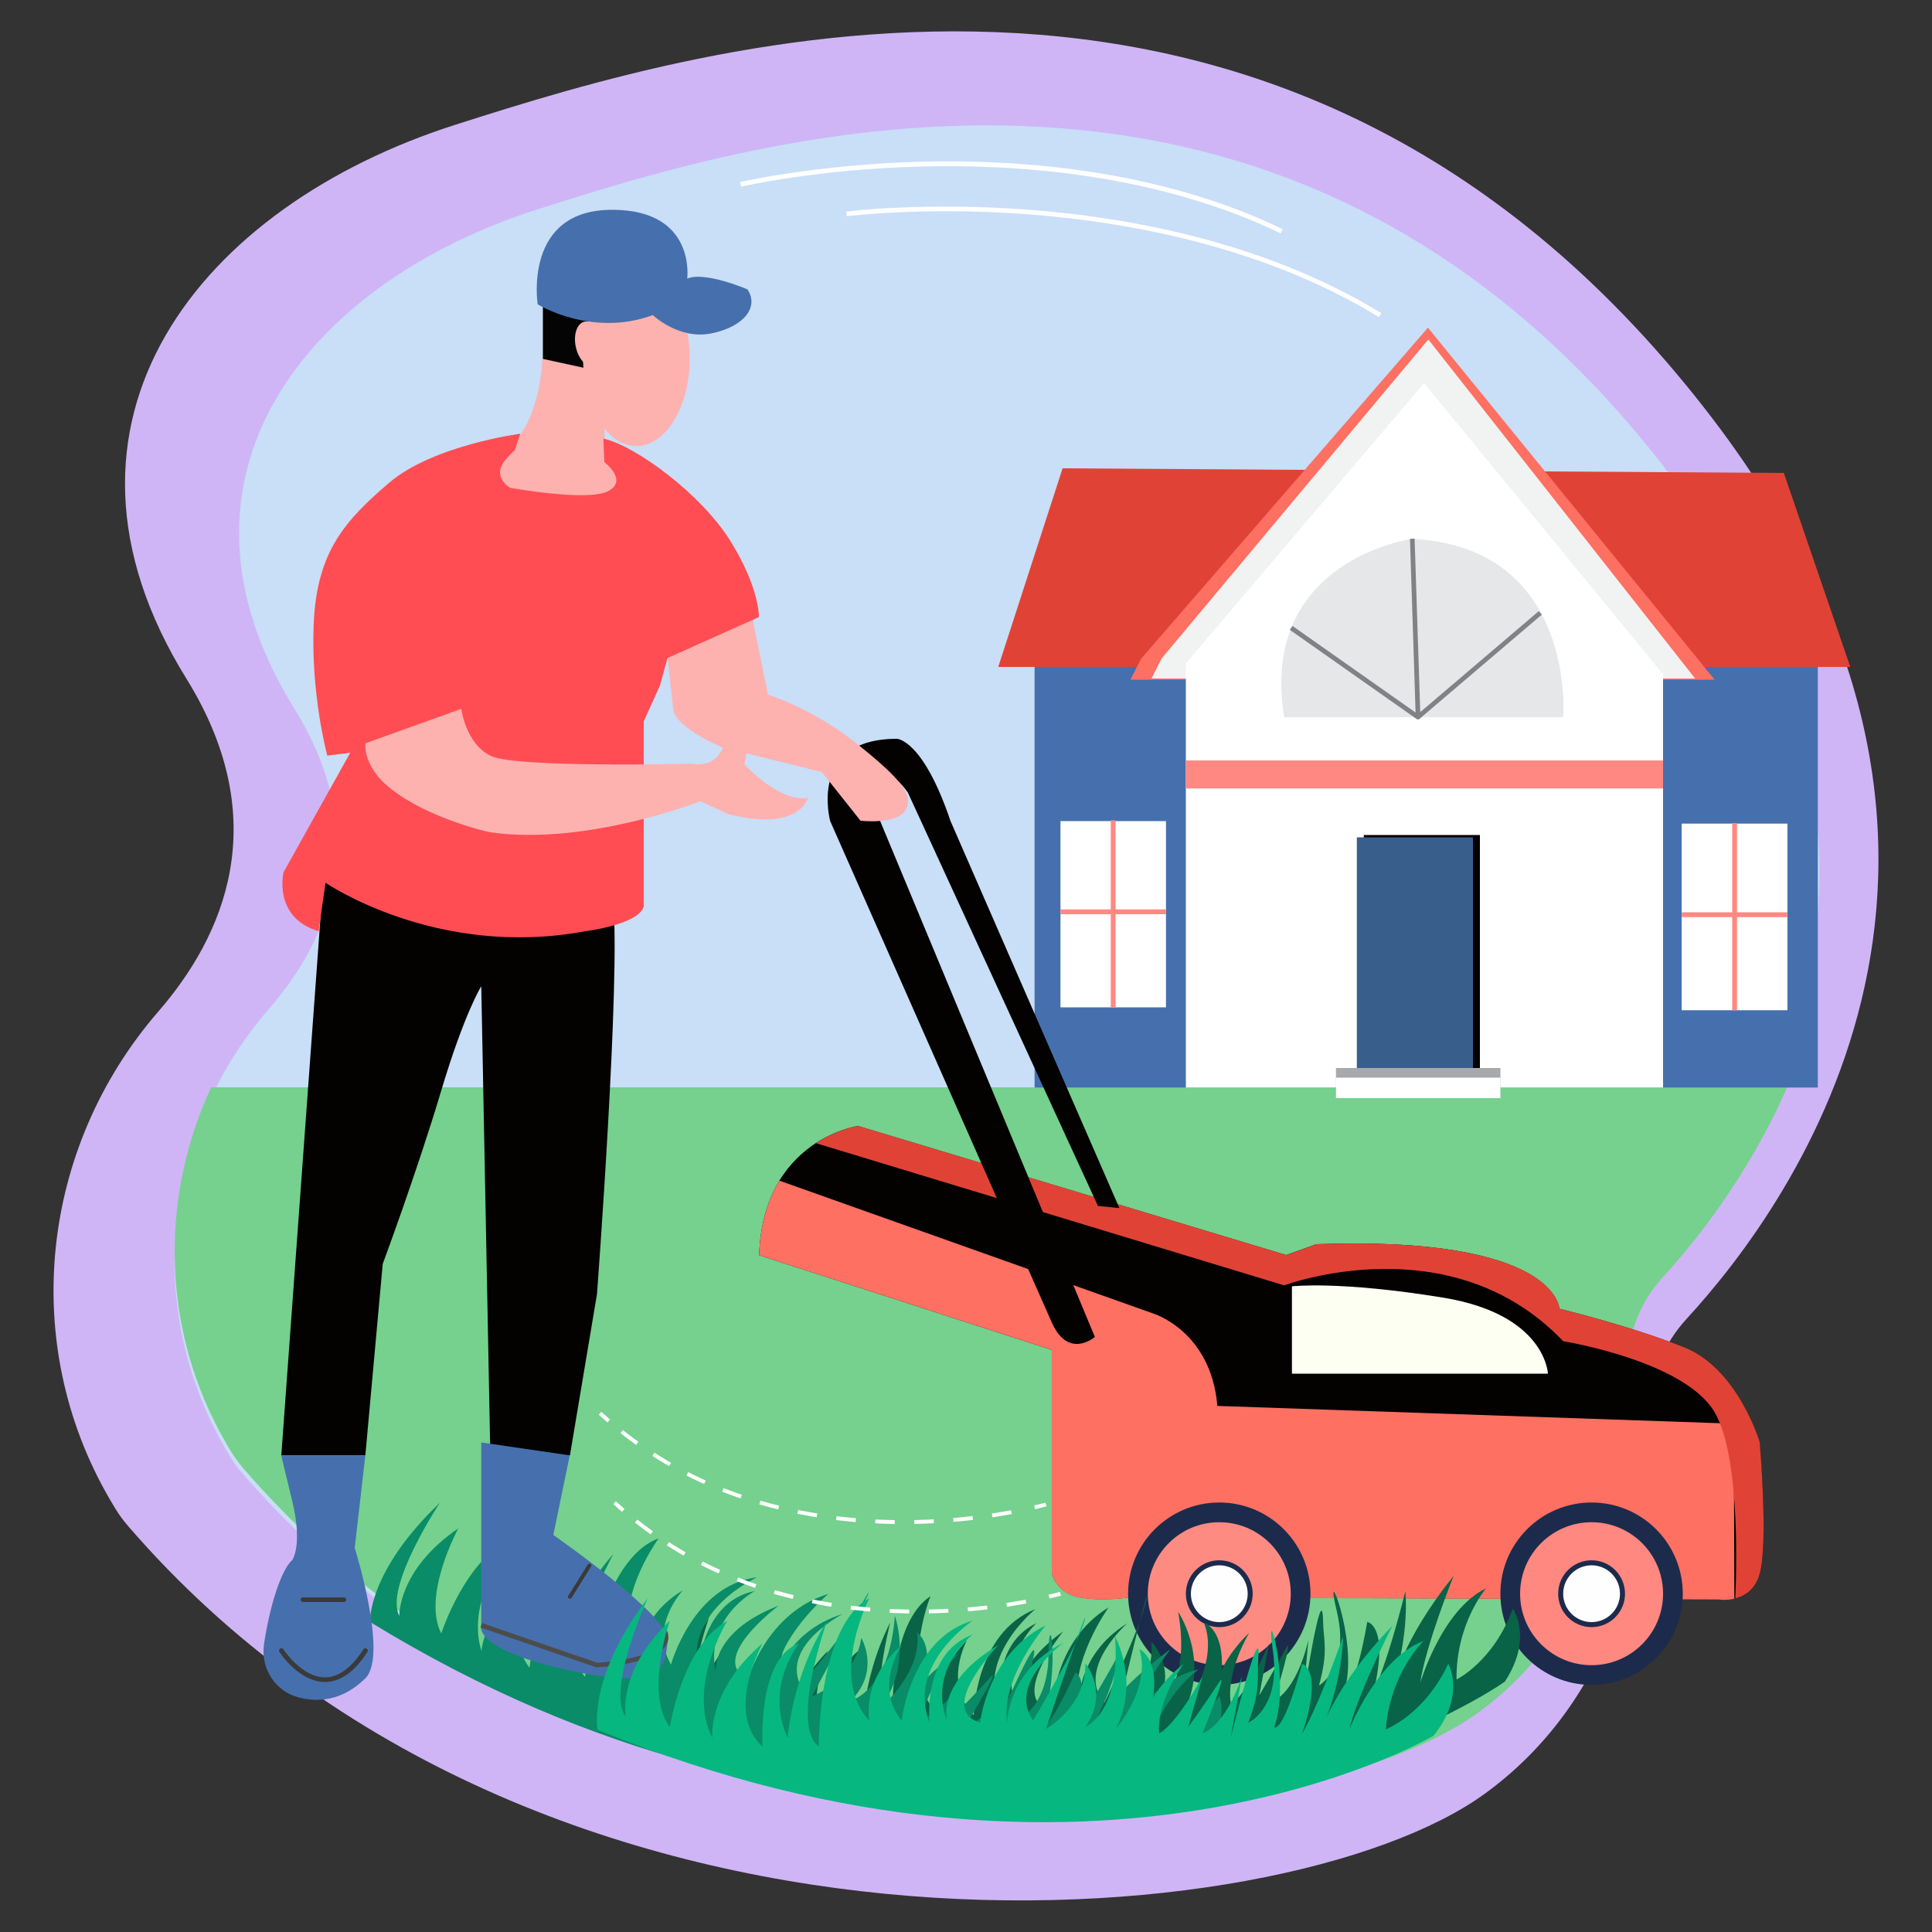 <svg version="1.1" id="Layer_1" xmlns="http://www.w3.org/2000/svg" x="0" y="0" viewBox="0 0 1000 1000" style="enable-background:new 0 0 1000 1000" xml:space="preserve"><rect x="0" y="0" width="1000" height="1000" fill="#333333" stroke="none"/><style>.st3{fill:#4570ad}.st4{fill:#030200}.st5{fill:#fd7062}.st6{fill:#1c2b4c}.st8{fill:#fffeff}.st10{fill:#e04336}.st15{fill:#fdb2b0}.st19{fill:#3a3a3a}.st21{fill:#fff}.st22{fill:#ff8883}.st27,.st28{fill:none;stroke:#fff;stroke-width:2;stroke-miterlimit:10}.st28{stroke-dasharray:10.112,10.112}.st29{fill:#808285}</style><path d="M56.7 775.8C9.8 695.1 20.9 594 82 523.5c33.3-38.4 60.5-98 14.5-172.2-82.8-133.5 7.6-244.7 139.1-286.7s428.3-133.5 646.9 147c177.9 228.2 45.9 410.8-9.5 471-12.6 13.7-19.7 31.7-19.5 50.4.6 47.1-8.8 139.9-84.8 195.3-104.5 76.2-489.1 108.4-702.3-138.3-2.5-2.9-4.8-6-6.8-9.3-.8-1.3-1.8-3-2.9-4.9z" style="fill:#cfb5f6"/><path d="M916.3 568.4c-19.6 44.3-46.2 77.7-64 97.1-11.4 12.4-17.8 28.6-17.5 45.4.5 42.4-8 126.1-76.5 176.1-94.2 68.7-440.8 97.7-633-124.6-2.3-2.6-4.3-5.4-6.1-8.4-.8-1.3-1.7-2.8-2.7-4.5-32.8-56.4-34.2-123.9-7.4-181 7.7-16.5 17.8-32.2 30.2-46.4 30-34.6 54.5-88.4 13.1-155.2-74.6-120.3 6.8-220.5 125.4-258.4 118.5-37.9 386-120.3 583 132.5 103.1 132.3 90.7 247.6 55.5 327.4z" style="fill:#c9def7"/><path d="M860.4 661.4c-11.5 12.6-17.9 29-17.7 46.1.5 43.1-8 128-77.3 178.7-95.2 69.7-445.5 99.2-639.7-126.5-2.3-2.7-4.3-5.5-6.2-8.5-.8-1.3-1.7-2.8-2.7-4.6-33.1-57.3-34.5-125.8-7.5-183.8H925c-19.7 45-46.6 78.9-64.6 98.6z" style="fill:#75d18d"/><path class="st3" d="M535.5 341.5v221.4h405.4V337.3z"/><path class="st4" d="M910.9 814.3c-2.3 8.5-7.8 11.8-12.7 13-.2 0-.3.1-.5.1-4.3 1-8 .4-8 .4l-305.2-1s-13.4 2.2-25.6 0c-12.3-2.2-14.5-12.5-14.5-12.5V698.7l-151.5-49c.6-16.6 4.8-29.2 10.5-38.6 5.5-9 12.3-15.1 18.8-19.4 11.5-7.4 21.9-8.9 21.9-8.9l221.6 66.8 15.6-5.6c124.7-4.5 125.8 33.4 125.8 33.4s36.8 8.9 64.6 20c27.8 11.1 39 49 39 49s4.6 51.4.2 67.9z"/><path class="st5" d="m897.5 766.7.2 60.8c-4.3 1-8 .4-8 .4l-305.2-1s-13.4 2.2-25.6 0c-12.3-2.2-14.5-12.5-14.5-12.5V698.7l-151.5-49c.6-16.6 4.8-29.2 10.5-38.6l193.3 68.7s30.1 8.9 33.4 47.9l258.4 8.9c.1 0 11.2-2.2 9 30.1z"/><circle class="st6" cx="631.1" cy="824.9" r="47.2"/><circle cx="631.1" cy="824.9" r="37" style="fill:#fe8b82"/><circle class="st6" cx="631.1" cy="824.9" r="17.3"/><circle class="st8" cx="631.1" cy="824.9" r="14.7"/><circle class="st6" cx="823.8" cy="824.9" r="47.2"/><circle cx="823.8" cy="824.9" r="37" style="fill:#ff8881"/><circle class="st6" cx="823.8" cy="824.9" r="17.3"/><circle class="st8" cx="823.8" cy="824.9" r="14.7"/><path class="st10" d="M910.9 814.3c-2.3 8.5-7.8 11.8-12.7 13 .8-19.8 2-74.6-10.7-96.3-15.6-26.7-78.4-36.8-78.4-36.8-58.3-61.2-144.4-28.9-144.4-28.9l-242.4-73.6c11.5-7.4 21.9-8.9 21.9-8.9l221.6 66.8 15.6-5.6c124.7-4.5 125.8 33.4 125.8 33.4s36.8 8.9 64.6 20c27.8 11.1 39 49 39 49s4.5 51.4.1 67.9z"/><path class="st4" d="M544.4 684.5 429.7 425s-11.7-42.6 34.5-42.6c0 0 13.4 0 27.8 42.6l87.4 200.3-11.1-1.1-98.4-214s-19-27.8-14.4 14.6L566.7 692s-13.7 11.9-22.3-7.5z"/><path d="M668.7 665.8V711h132.5s-1.1-30.8-54.6-39.4c-53.4-8.7-77.9-5.8-77.9-5.8z" style="fill:#fefff3"/><path class="st10" d="M516.7 345.2h441l-34.4-100.4-373.3-2.4z"/><path d="M347.4 905.6s-7.7-24.8 19.7-68.8c0 0-17.2 49.6-5.7 61.9 0 0-6.8-22.8 18.2-51.4 0 0-9.6 38.3 5 54.9 0 0 2.5-42.7 24.7-57.6 0 0-18 35.7-2.2 61.1 0 0-4.9-24.2 21.4-51.2 0 0-16.4 37.3 4.9 53.2 0 0-7.2-45.2 14-55 0 0-16 23.8-1.4 49.3 0 0-1-31.2 14.8-62.3 0 0-14.3 55.5 1.7 65.3 0 0-6.2-61.9 19.1-78.8 0 0-17.3 42.9 5.8 63.1 0 0-6.4-20.7 13.1-40.3 0 0-12.5 22.4 3.5 38.8 0 0 .6-42.5 31.9-54.9 0 0-32.3 25.9-17.4 54.7 0 0-7.7-35.1 18-47.5 0 0-21.7 19.9-9.3 45.6 0 0-7.4-19.5 23.1-41.3 0 0-29.2 36.2-5.8 40.8 0 0 .6-35.8 29.3-53.2 0 0-20.8 28.9-15.4 51.9 0 0-2.4-26.6 25.1-43.7 0 0-26.9 23.7-11.9 41.3 0 0 19.7-40.9 21.9-54 2.2-13.1-14.8 57.8-14.8 57.8s19.6-13.4 17.2-35.6c0 0 13.9 13.7 3 32.6 0 0 17.8-9.5 10.9-48 0 0 15.1 22.1 4.8 47.7 0 0 16.4-22.7 8.5-42.2 0 0 16.8 5.2 5.4 45.4 0 0-4.3-18.3 18.1-40.1 0 0-12.5 20.6-9.4 37.1 0 0 7.4-3.7 19.6-31.3l-5 26.6s7.9-13.2 13.5-23.9c5.5-10.7-5.8 26.6-5.8 26.6s11.2-4.2 17.7-31.2l-2.9 32s10-65.7 10.5-42.3c.2 11.1 2.9 15.4-2.1 33.7 0 0 13.8-7.7 10.5-31.6-.3-2.2-.7-4.5-1.3-7-7.2-29.4 11.1 14.4 4.4 39.6 0 0 4.7 3.9 11.4-33.9 0 0 11.4 1.7 3.3 36 0 0 6.6-12.9 16.4-51.8 0 0 2.4 21-6.5 48.7 0 0 4.4-23.1 31.5-56.7 0 0-14.6 36.2-17.3 55.4 0 0 11.1-37.9 34.1-49 0 0-15.7 18.2-15.3 47.2 0 0 19.3-9.4 29.1-36.7 0 0 10.8 15.1-4.1 37.8-.2.3-164.9 117.1-431.5 35.2z" style="fill:#086347"/><path d="M191.5 839.5s-1.3-26 36.2-61.7c0 0-29 43.7-21 58.6 0 0-.9-23.8 30.5-45.3 0 0-18.9 34.7-8.8 54.4 0 0 13.1-40.7 38.2-49.6 0 0-26.3 30.1-17.4 58.7 0 0 1.3-24.6 33.5-44.2 0 0-25.2 32-8.6 52.8 0 0 4.3-45.6 27.2-49.7 0 0-21.5 19.1-13.7 47.4 0 0 6.9-30.5 29.9-56.6 0 0-27.7 50.2-14.7 63.6 0 0 9.4-61.5 38.1-71.6 0 0-27.5 37.2-10.1 62.6 0 0-1-21.6 22.7-35.8 0 0-17.7 18.6-6.2 38.5 0 0 11.2-41 44.6-45.2 0 0-37.7 17-30.5 48.6 0 0 1.3-35.9 29.3-41.5 0 0-25.9 13.8-20.3 41.8 0 0-2.3-20.7 32.6-34.2 0 0-37.3 27.8-15.8 38.1 0 0 9.5-34.6 41.6-44.2 0 0-27.4 22.8-27.8 46.4 0 0 4.3-26.4 35.2-36 0 0-32 16.3-21.8 37.1 0 0 29.3-34.7 34.7-46.8S420.3 878 420.3 878s22.3-8.1 25.5-30.2c0 0 10 16.8-5.2 32.3 0 0 19.6-4.7 22.6-43.7 0 0 9.1 25.2-7.3 47.3 0 0 21.5-17.9 18.8-38.7 0 0 15 9.2-6.1 45.3 0 0 .4-18.8 27.5-34.4 0 0-17.3 16.9-18.4 33.6 0 0 8.1-1.7 26.8-25.5L493 888.6s11-10.8 19-19.8-12.2 24.3-12.2 24.3 11.9-1.3 24.9-25.8l-10.8 30.3s26.1-61.2 20.7-38.4c-2.6 10.8-1 15.6-10.4 32.1 0 0 15.3-4.1 18.1-28 .3-2.2.4-4.6.4-7.1.4-30.3 7.1 16.7-5.6 39.5 0 0 3.6 4.9 19.5-30 0 0 10.6 4.5-5.8 35.6 0 0 9.6-10.9 28.8-46.1 0 0-2.9 21-18.4 45.5 0 0 10-21.3 44.6-47.1 0 0-23.1 31.4-30.6 49.4 0 0 20.2-34 45.2-38.9 0 0-19.7 13.7-26.5 42 0 0 21-4.3 37.3-28.3 0 0 6.7 17.4-13.4 35.5.1-.2-188.5 71.9-426.3-73.8z" style="fill:#098c67"/><path style="fill:#040404" d="M281 153v45.3h28l-2.7-34.7z"/><path class="st4" d="m168 445.9-22.4 307.4h43.5l9-99.1s17.8-47.9 30.1-89.1 20.9-54.6 20.9-54.6l4.7 242.8H295l14-83.5s12.4-164.9 8.3-203.2L168 445.9z"/><path class="st3" d="M249.1 746.6v94.7s-5.3 12.3 45.9 23.4 49-3.3 50.6-15.6-59.2-54.6-59.2-54.6l8.5-41.2-45.8-6.7zM145.6 753.3h43.5l-5.5 47.9s17.5 55.7 5.5 67.5c-12.1 11.9-24.8 12.5-34.8 9.8-11.9-3.2-19.3-14.9-17.7-27.1.7-5 1.8-11 3.5-17.9 5.6-22.3 11.1-25.9 11.1-25.9s5.7-7.6 0-30.9-5.6-23.4-5.6-23.4z"/><ellipse class="st15" cx="329.4" cy="185.4" rx="27.6" ry="45.5"/><path class="st3" d="M278.3 157.5s27.8 17.3 59.6 5.6c0 0 13.4 12.8 30.1 9.5 16.7-3.3 25.1-13.4 18.9-22.8 0 0-21.9-9.5-31.2-5.6 0 0 4.7-35.4-38.4-35.6-46.8-.4-39 48.9-39 48.9z"/><path class="st15" d="m388.9 317.3 8.6 42.3s23.4 7.2 45.7 25.1c22.3 17.8 30.1 26.7 25.6 34.5-4.5 7.8-23.4 5.6-23.4 5.6l-20-25.2-51.4-12.7s-24.5-10-25.6-20c-1.1-10-2.8-26.2-2.8-26.2l43.3-23.4zM280.7 185.7s-.3 31.1-17.7 46.7-17.4 24.6 5.3 31.5c22.8 7 54.4 5 57.1-6.3S313 239.4 313 239.4l-.2-30.7-8.7-17.9-23.4-5.1z"/><ellipse transform="rotate(-12.569 305.187 178.158)" class="st15" cx="305.1" cy="178.1" rx="7.2" ry="11.9"/><path d="M269.3 224.5s-45.1 5.9-67.9 25.4-37.3 35.6-39 72.4 7 68.8 7 68.8l11.9-1.5-34.5 61.8s-5.8 23.4 18.1 30.6l3.6-25.1s57.3 39.5 134.4 25.1c0 0 27.5-3.3 30.3-12.8v-95.8l8.4-18.6 3.9-14.2 47.3-21.2s.6-14.5-14.5-39-49.1-49.6-66-53.4l.5 12.2s12.5 9.4 2 15c-10.6 5.6-50.7-1.7-50.7-1.7s-10.6-5.8-1.7-15.4c3.9-4.2 4.1-4.1 4.1-4.1l2.8-8.5z" style="fill:#ff4d53"/><path class="st15" d="m189.2 384.7 49.6-17.8s2.2 18.4 15.6 24.5 103.9 3.9 103.9 3.9 11.4 2.8 15.9-8.4 8.4-15.6 11.1-9.5c2.8 6.1 0 18.2 0 18.2s17.8 19.7 32.9 17.4c0 0-4.5 17.8-41.2 8.4l-14.5-6.7s-59 23.2-108.6 16.1c-3.9-.6-36.8-8.9-54.6-25.1-.1.1-11.2-9.9-10.1-21z"/><path style="fill:none;stroke:#3a3a3a;stroke-width:2;stroke-linecap:round;stroke-miterlimit:10" d="M305.1 810.3 295 826.5"/><path d="m308.8 863.1-.2-.1-59.9-20.6.8-2.3 59.6 20.5c8.2-.4 29.7-3.1 33.8-10.5 1-1.8.9-3.8-.3-6.1l2.1-1.1c1.6 3 1.7 5.9.2 8.4-5.7 10.1-34.8 11.7-36.1 11.7v.1z" style="fill:#4c4c4c"/><path class="st19" d="M168.2 870.6c-13.4 0-23.2-15-23.6-15.6-.4-.6-.2-1.3.4-1.7.6-.4 1.3-.2 1.7.4.1.1 9.5 14.5 21.5 14.5 7 0 13.7-4.9 19.9-14.5.4-.6 1.1-.7 1.7-.4.6.4.7 1.1.4 1.7-6.7 10.4-14.1 15.6-22 15.6zM178 829.2h-21.2c-.7 0-1.2-.5-1.2-1.2s.5-1.2 1.2-1.2H178c.7 0 1.2.5 1.2 1.2s-.5 1.2-1.2 1.2z"/><path d="M309.3 895.3s-5.4-26.7 25.9-68c0 0-21.6 47.8-11.3 61.2 0 0-4.7-23.4 22.8-49.6 0 0-13.1 37.3 0 55.1 0 0 6.4-42.3 29.8-55.1 0 0-21.2 34-7.8 60.7 0 0-2.7-24.5 26-49 0 0-19.7 35.6 0 53.5 0 0-3-45.7 18.9-53.5 0 0-18.1 22.3-5.9 49 0 0 1.9-31.2 20.4-60.7 0 0-19.3 54-4.3 65.1 0 0-.6-62.2 26.2-76.8 0 0-21.2 41.1 0 63.4 0 0-4.5-21.2 16.7-39 0 0-14.5 21.2 0 39 0 0 4.5-42.3 36.8-51.8 0 0-34.5 22.8-22.3 52.9 0 0-4.5-35.6 22.3-45.7 0 0-23.4 17.8-13.4 44.5 0 0-5.6-20 26.7-39 0 0-32.4 33.4-9.5 40.1 0 0 3.8-35.6 34-50.3 0 0-23.4 26.9-20 50.3 0 0 0-26.7 29-41.2 0 0-29 21.2-15.6 40.1 0 0 23.4-39 26.7-51.8 3.3-12.8-20 56.2-20 56.2s20.7-11.5 20.4-33.9c0 0 12.6 14.9 0 32.8 0 0 18.6-7.8 15.3-46.8 0 0 13.1 23.4.4 47.9 0 0 18.4-21.2 12.3-41.2 0 0 16.3 6.7 1.2 45.7 0 0-2.6-18.6 21.7-38.3 0 0-14.3 19.4-12.7 36.1 0 0 7.7-3 22.4-29.4l-7.4 26.1s9.1-12.4 15.6-22.6c6.5-10.2-8.2 25.9-8.2 25.9s11.5-3.2 20.4-29.4l-5.8 31.7s16-64.5 14.3-41.2c-.8 11.1 1.5 15.6-5.2 33.4 0 0 14.4-6.5 13.4-30.5-.1-2.2-.3-4.6-.7-7.1-4.5-29.9 9.7 15.4.7 39.9 0 0 4.3 4.3 14.5-32.8 0 0 11.2 2.7 0 36.1 0 0 7.7-12.3 21.1-50.1 0 0 .4 21.2-10.9 47.9 0 0 6.5-22.6 36.5-53.6 0 0-17.8 34.7-22.3 53.6 0 0 14.5-36.8 38.4-45.7 0 0-17.3 16.7-19.5 45.7 0 0 20-7.6 32.3-33.9 0 0 9.4 16.1-7.6 37.2 0 .1-174.6 102.7-432.7-3.1z" style="fill:#06b780"/><path class="st21" d="M548.9 425h54.6v96.4h-54.6zM870.5 426.3h54.6v96.4h-54.6z"/><path class="st22" d="M548.9 470.7h54.6v2.5h-54.6z"/><path transform="rotate(90 576.185 473.044)" class="st22" d="M527.7 471.8h96.9v2.5h-96.9z"/><path class="st21" d="M870.5 426.5h54.6v96.4h-54.6z"/><path class="st22" d="M870.5 472.2h54.6v2.5h-54.6z"/><path transform="rotate(90 897.794 474.484)" class="st22" d="M849.3 473.2h96.9v2.5h-96.9z"/><path class="st5" d="m590.6 341 148.5-171.4 148.4 182.2H585.1z"/><path style="fill:#f1f2f2" d="m601.2 340.9 138.1-165.2 138.1 175.5H596z"/><path class="st21" d="m613.8 343.4 123.3-145.1L860.8 349v213.9h-247z"/><path d="M664.7 371.2h144.4s7.1-87.9-78.1-92.3c0 0-79.6 10.8-66.3 92.3z" style="fill:#e6e7e8"/><path class="st22" d="M613.8 393.6h247v14.5h-247z"/><path class="st4" d="M705.9 432.2H766v120.6h-60.1z"/><path style="fill:#385e8c" d="M702.3 433.4h60.1V554h-60.1z"/><path style="fill:#a7a9ac" d="M691.5 552.8h85.1v15.6h-85.1z"/><path class="st21" d="M691.5 557.8h85.1v10.6h-85.1z"/><g><path class="st27" d="M548.9 824.9s-2.1.6-5.9 1.5"/><path class="st28" d="M531 829c-38.3 7.1-130.9 16.1-203.7-43.3"/><path class="st27" d="M322.6 781.8c-1.5-1.3-3-2.7-4.5-4"/></g><g><path class="st27" d="M541.4 778.7s-2.1.6-5.9 1.5"/><path class="st28" d="M523.5 782.7c-38.3 7.1-130.9 16.1-203.7-43.3"/><path class="st27" d="M315.1 735.5c-1.5-1.3-3-2.7-4.5-4"/></g><g><path class="st29" d="M734 372.4c-.2 0-.5-.1-.7-.2L667.6 326l1.4-2 63.7 44.8-2.9-89.9 2.4-.1 3 92.3c0 .5-.2.9-.6 1.1-.2.1-.4.2-.6.2z"/></g><g><path transform="rotate(-40.425 765.587 344.196)" class="st29" d="M724.1 343h83.1v2.4h-83.1z"/></g><g><path class="st21" d="M662.9 120.8c-64.4-31-136.9-35.9-186.4-34.6-53.6 1.4-92.5 10.3-92.9 10.4l-.5-2.4c.4-.1 39.5-9 93.3-10.5 49.7-1.3 122.7 3.6 187.5 34.9l-1 2.2z"/></g><g><path class="st21" d="M713.7 164.1c-61-37.3-132.6-49.5-181.9-53.2-53.5-4-93.1 1-93.5 1l-.3-2.4c.4-.1 40.2-5 93.9-1 49.6 3.7 121.7 16 183.1 53.6l-1.3 2z"/></g></svg>